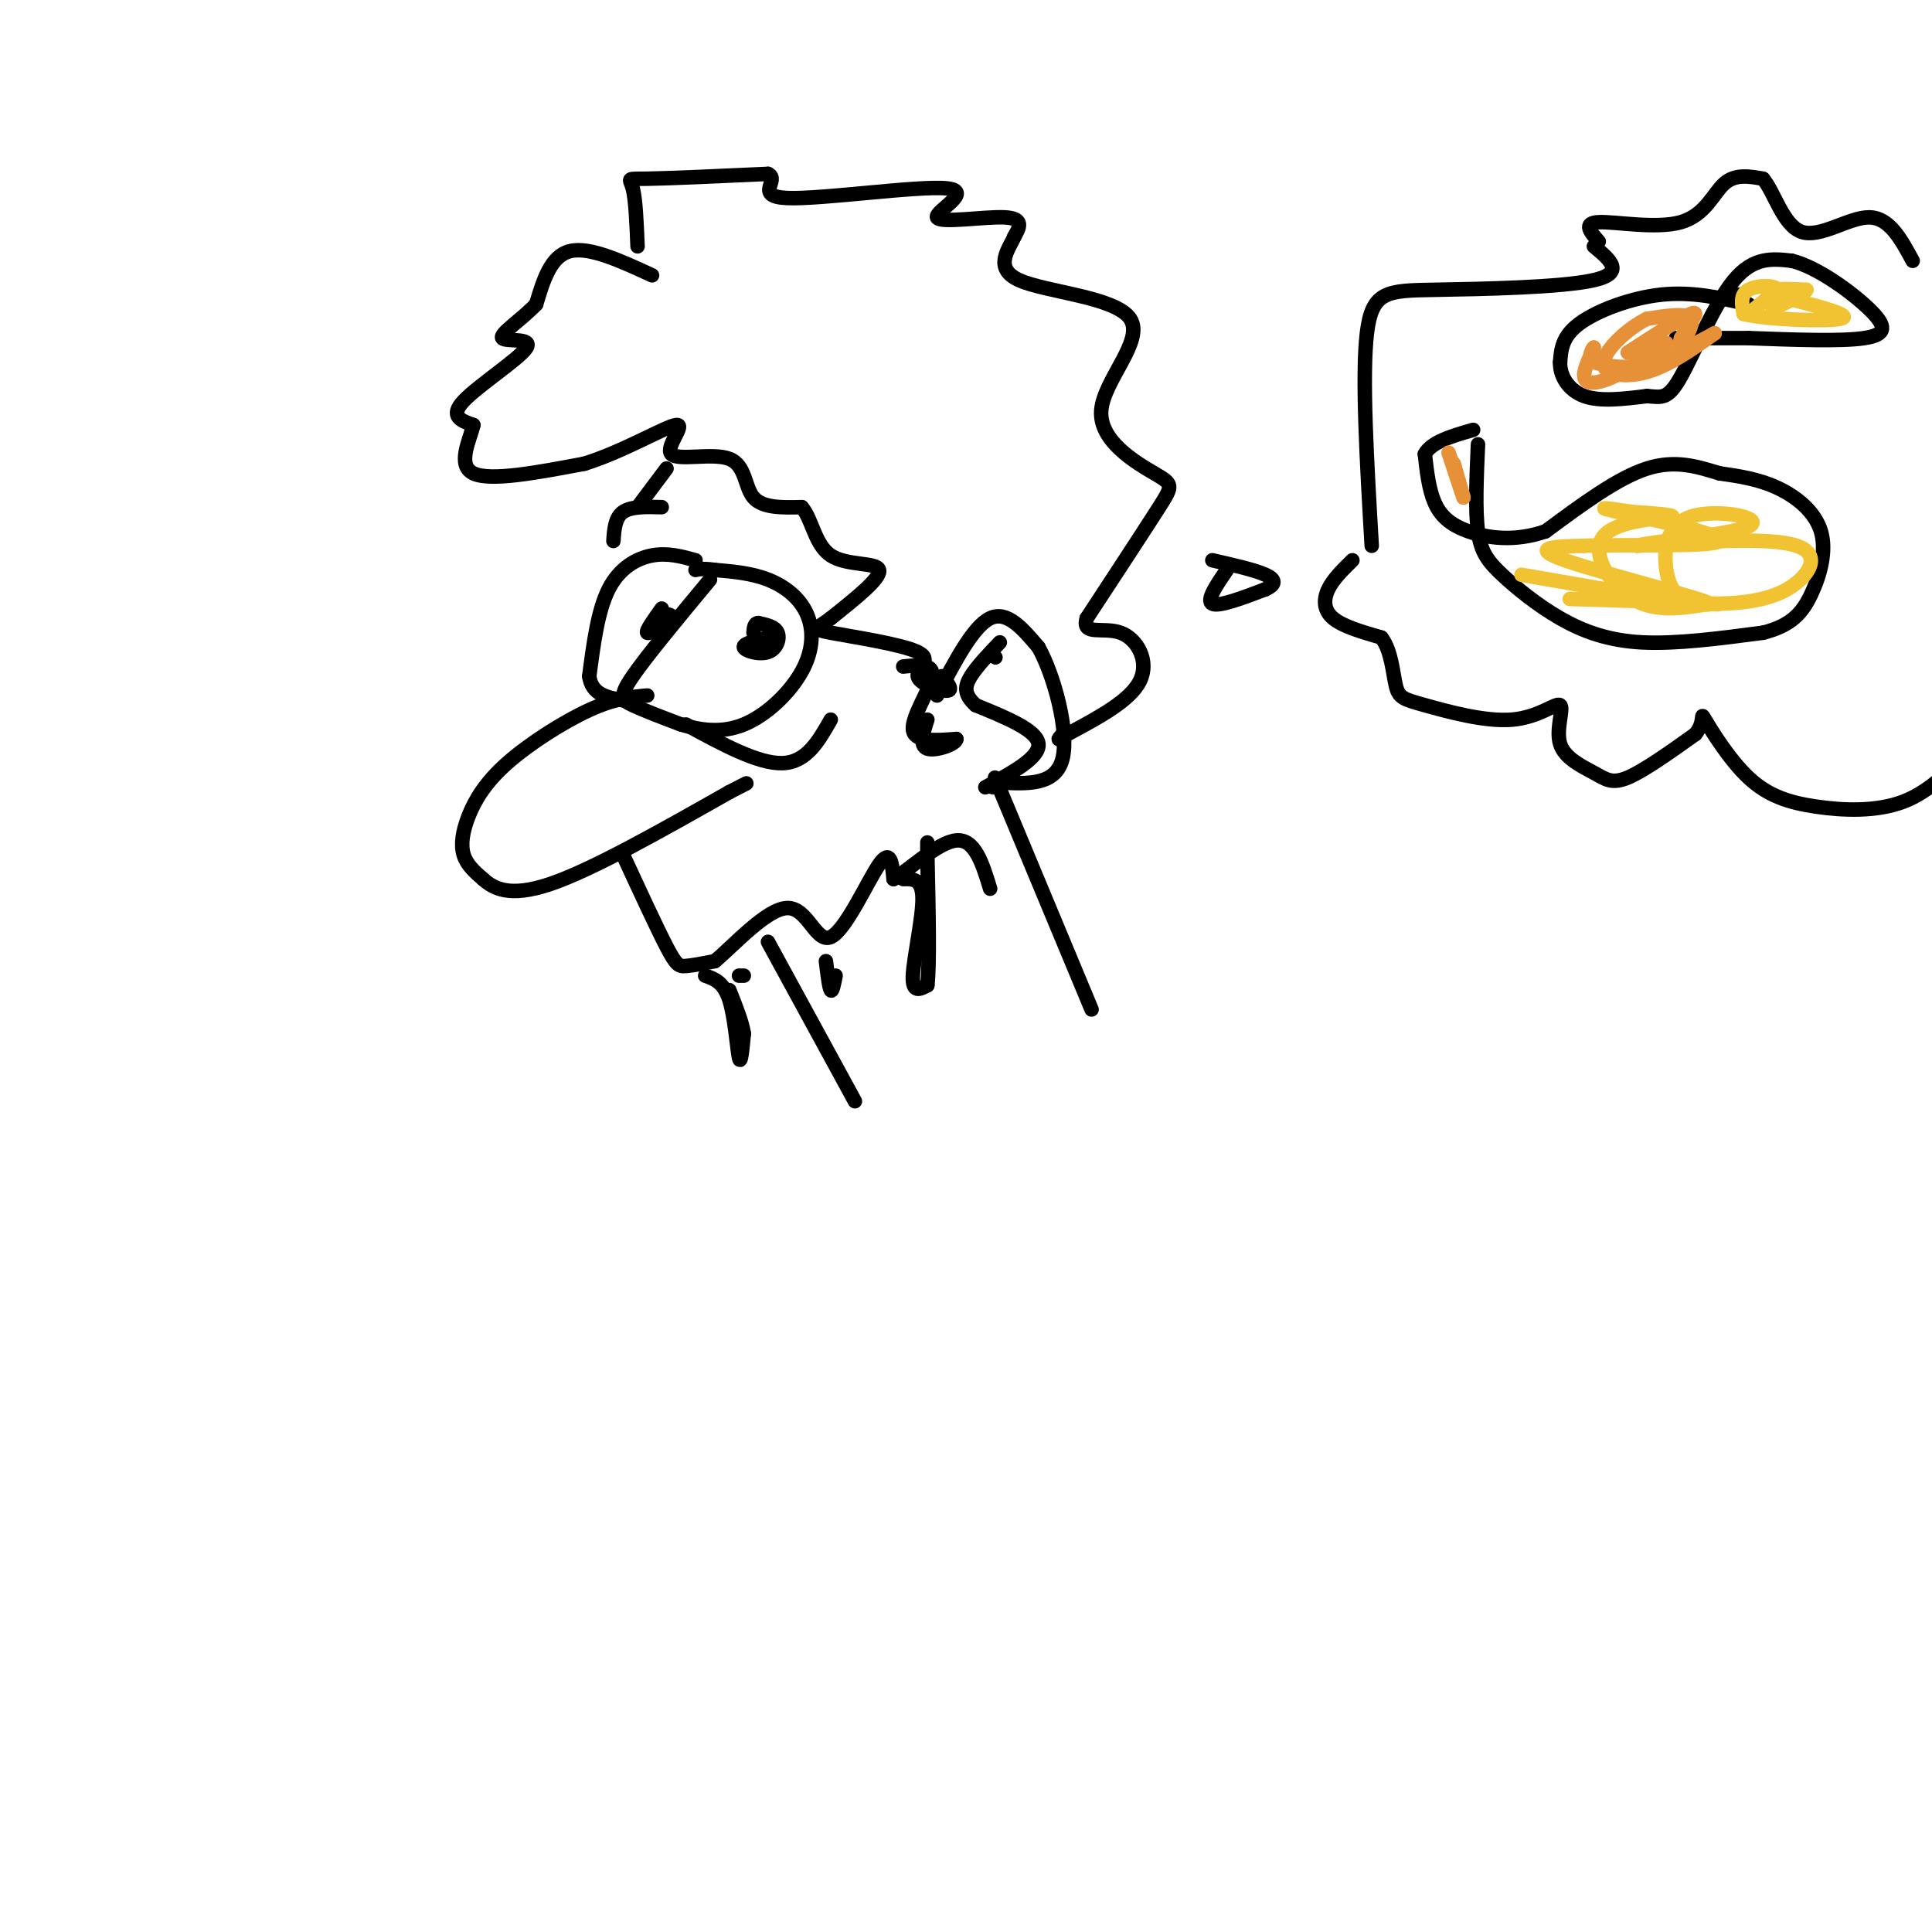 <svg viewBox='0 0 400 400' version='1.1' xmlns='http://www.w3.org/2000/svg' xmlns:xlink='http://www.w3.org/1999/xlink'><g fill='none' stroke='rgb(0,0,0)' stroke-width='3' stroke-linecap='round' stroke-linejoin='round'><path d='M134,144c-3.375,0.300 -6.750,0.600 -12,3c-5.250,2.400 -12.376,6.901 -17,11c-4.624,4.099 -6.745,7.796 -8,11c-1.255,3.204 -1.644,5.915 -1,8c0.644,2.085 2.322,3.542 4,5'/><path d='M100,182c2.089,1.844 5.311,3.956 14,1c8.689,-2.956 22.844,-10.978 37,-19'/><path d='M151,164c6.167,-3.167 3.083,-1.583 0,0'/><path d='M129,177c3.489,7.556 6.978,15.111 9,19c2.022,3.889 2.578,4.111 4,4c1.422,-0.111 3.711,-0.556 6,-1'/><path d='M148,199c3.930,-3.258 10.754,-10.904 15,-11c4.246,-0.096 5.912,7.359 9,6c3.088,-1.359 7.596,-11.531 10,-15c2.404,-3.469 2.702,-0.234 3,3'/><path d='M185,182c3.044,-1.756 9.156,-7.644 13,-8c3.844,-0.356 5.422,4.822 7,10'/><path d='M159,195c0.000,0.000 18.000,33.000 18,33'/><path d='M226,209c0.000,0.000 -20.000,-48.000 -20,-48'/><path d='M194,144c3.750,-7.167 7.500,-14.333 11,-16c3.500,-1.667 6.750,2.167 10,6'/><path d='M215,134c3.244,5.822 6.356,17.378 5,23c-1.356,5.622 -7.178,5.311 -13,5'/><path d='M207,162c-2.333,1.000 -1.667,1.000 -1,1'/><path d='M204,163c5.667,-3.083 11.333,-6.167 11,-9c-0.333,-2.833 -6.667,-5.417 -13,-8'/><path d='M202,146c-2.511,-2.267 -2.289,-3.933 -1,-6c1.289,-2.067 3.644,-4.533 6,-7'/><path d='M206,136c0.000,0.000 0.100,0.100 0.1,0.1'/><path d='M147,120c-6.533,7.867 -13.067,15.733 -16,20c-2.933,4.267 -2.267,4.933 0,6c2.267,1.067 6.133,2.533 10,4'/><path d='M141,150c3.804,1.120 8.315,1.919 13,0c4.685,-1.919 9.544,-6.556 12,-11c2.456,-4.444 2.507,-8.697 1,-12c-1.507,-3.303 -4.574,-5.658 -8,-7c-3.426,-1.342 -7.213,-1.671 -11,-2'/><path d='M148,118c-2.500,-0.333 -3.250,-0.167 -4,0'/><path d='M144,116c-2.889,-0.800 -5.778,-1.600 -9,-1c-3.222,0.600 -6.778,2.600 -9,7c-2.222,4.400 -3.111,11.200 -4,18'/><path d='M122,140c0.500,3.833 3.750,4.417 7,5'/><path d='M159,132c-2.595,0.625 -5.190,1.250 -5,2c0.190,0.750 3.167,1.625 5,1c1.833,-0.625 2.524,-2.750 2,-4c-0.524,-1.250 -2.262,-1.625 -4,-2'/><path d='M157,129c-0.833,0.000 -0.917,1.000 -1,2'/><path d='M137,126c-1.667,2.333 -3.333,4.667 -3,5c0.333,0.333 2.667,-1.333 5,-3'/><path d='M139,128c0.500,-0.667 -0.750,-0.833 -2,-1'/><path d='M187,182c1.978,-0.044 3.956,-0.089 4,4c0.044,4.089 -1.844,12.311 -2,16c-0.156,3.689 1.422,2.844 3,2'/><path d='M192,204c0.500,-4.167 0.250,-15.583 0,-27'/><path d='M192,177c0.000,-4.500 0.000,-2.250 0,0'/><path d='M171,199c0.333,2.750 0.667,5.500 1,6c0.333,0.500 0.667,-1.250 1,-3'/><path d='M146,202c1.911,0.667 3.822,1.333 5,5c1.178,3.667 1.622,10.333 2,12c0.378,1.667 0.689,-1.667 1,-5'/><path d='M154,214c-0.333,-2.333 -1.667,-5.667 -3,-9'/><path d='M153,202c0.000,0.000 1.000,0.000 1,0'/><path d='M127,112c0.167,-2.417 0.333,-4.833 2,-6c1.667,-1.167 4.833,-1.083 8,-1'/><path d='M132,105c0.000,0.000 6.000,-8.000 6,-8'/><path d='M135,57c-6.500,-3.000 -13.000,-6.000 -17,-5c-4.000,1.000 -5.500,6.000 -7,11'/><path d='M111,63c-3.185,3.325 -7.648,6.139 -7,7c0.648,0.861 6.405,-0.230 5,2c-1.405,2.230 -9.973,7.780 -13,11c-3.027,3.220 -0.514,4.110 2,5'/><path d='M98,88c-0.711,3.089 -3.489,8.311 0,10c3.489,1.689 13.244,-0.156 23,-2'/><path d='M121,96c8.104,-2.502 16.865,-7.756 19,-8c2.135,-0.244 -2.356,4.522 -1,6c1.356,1.478 8.557,-0.333 12,1c3.443,1.333 3.126,5.809 5,8c1.874,2.191 5.937,2.095 10,2'/><path d='M166,105c2.190,2.512 2.667,7.792 6,10c3.333,2.208 9.524,1.345 10,3c0.476,1.655 -4.762,5.827 -10,10'/><path d='M172,128c-2.666,2.050 -4.330,2.174 0,3c4.330,0.826 14.656,2.356 18,4c3.344,1.644 -0.292,3.404 0,5c0.292,1.596 4.512,3.027 6,3c1.488,-0.027 0.244,-1.514 -1,-3'/><path d='M132,51c-0.200,-4.867 -0.400,-9.733 -1,-12c-0.600,-2.267 -1.600,-1.933 3,-2c4.600,-0.067 14.800,-0.533 25,-1'/><path d='M159,36c2.680,1.200 -3.119,4.700 4,5c7.119,0.300 27.156,-2.600 33,-2c5.844,0.600 -2.503,4.700 -2,6c0.503,1.300 9.858,-0.200 14,0c4.142,0.200 3.071,2.100 2,4'/><path d='M210,49c-1.001,2.427 -4.503,6.494 1,9c5.503,2.506 20.010,3.450 23,8c2.990,4.550 -5.539,12.704 -6,19c-0.461,6.296 7.145,10.734 11,13c3.855,2.266 3.959,2.362 1,7c-2.959,4.638 -8.979,13.819 -15,23'/><path d='M225,128c-1.155,3.774 3.458,1.708 7,3c3.542,1.292 6.012,5.940 4,10c-2.012,4.060 -8.506,7.530 -15,11'/><path d='M221,152c-2.667,1.833 -1.833,0.917 -1,0'/><path d='M187,138c3.178,-0.333 6.356,-0.667 6,2c-0.356,2.667 -4.244,8.333 -4,11c0.244,2.667 4.622,2.333 9,2'/><path d='M198,153c0.067,1.022 -4.267,2.578 -6,2c-1.733,-0.578 -0.867,-3.289 0,-6'/><path d='M193,141c0.000,0.000 1.000,0.000 1,0'/><path d='M142,150c7.500,4.083 15.000,8.167 20,8c5.000,-0.167 7.500,-4.583 10,-9'/><path d='M254,118c-2.167,3.167 -4.333,6.333 -3,7c1.333,0.667 6.167,-1.167 11,-3'/><path d='M262,122c2.200,-1.000 2.200,-2.000 0,-3c-2.200,-1.000 -6.600,-2.000 -11,-3'/><path d='M280,116c-2.000,1.956 -4.000,3.911 -5,6c-1.000,2.089 -1.000,4.311 1,6c2.000,1.689 6.000,2.844 10,4'/><path d='M286,132c2.110,2.711 2.384,7.487 3,10c0.616,2.513 1.574,2.763 6,4c4.426,1.237 12.318,3.463 18,3c5.682,-0.463 9.152,-3.613 10,-3c0.848,0.613 -0.927,4.989 0,8c0.927,3.011 4.557,4.657 7,6c2.443,1.343 3.698,2.384 7,1c3.302,-1.384 8.651,-5.192 14,-9'/><path d='M351,152c2.235,-2.708 0.823,-4.977 2,-3c1.177,1.977 4.944,8.200 9,12c4.056,3.800 8.400,5.177 14,6c5.600,0.823 12.457,1.092 18,-1c5.543,-2.092 9.771,-6.546 14,-11'/><path d='M284,113c-1.024,-17.595 -2.048,-35.190 -1,-44c1.048,-8.810 4.167,-8.833 14,-9c9.833,-0.167 26.381,-0.476 33,-2c6.619,-1.524 3.310,-4.262 0,-7'/><path d='M306,92c-0.298,6.818 -0.596,13.636 0,18c0.596,4.364 2.088,6.273 5,9c2.912,2.727 7.246,6.273 12,9c4.754,2.727 9.930,4.636 17,5c7.070,0.364 16.035,-0.818 25,-2'/><path d='M365,131c5.906,-1.467 8.171,-4.136 10,-8c1.829,-3.864 3.223,-8.925 2,-13c-1.223,-4.075 -5.064,-7.164 -9,-9c-3.936,-1.836 -7.968,-2.418 -12,-3'/><path d='M356,98c-4.267,-1.267 -8.933,-2.933 -15,-1c-6.067,1.933 -13.533,7.467 -21,13'/><path d='M320,110c-6.476,2.250 -12.167,1.375 -16,0c-3.833,-1.375 -5.810,-3.250 -7,-6c-1.190,-2.750 -1.595,-6.375 -2,-10'/><path d='M295,94c1.333,-2.500 5.667,-3.750 10,-5'/><path d='M360,61c0.000,0.000 0.100,0.100 0.1,0.1'/><path d='M331,50c-1.702,-1.923 -3.405,-3.845 0,-4c3.405,-0.155 11.917,1.458 17,0c5.083,-1.458 6.738,-5.988 9,-8c2.262,-2.012 5.131,-1.506 8,-1'/><path d='M365,37c2.321,2.619 4.125,9.667 8,11c3.875,1.333 9.821,-3.048 14,-3c4.179,0.048 6.589,4.524 9,9'/><path d='M362,63c-5.800,-1.333 -11.600,-2.667 -18,-2c-6.400,0.667 -13.400,3.333 -17,6c-3.600,2.667 -3.800,5.333 -4,8'/><path d='M323,75c-0.089,2.800 1.689,5.800 5,7c3.311,1.200 8.156,0.600 13,0'/><path d='M341,82c3.083,0.238 4.292,0.833 7,-4c2.708,-4.833 6.917,-15.095 11,-20c4.083,-4.905 8.042,-4.452 12,-4'/><path d='M371,54c5.250,1.286 12.375,6.500 16,10c3.625,3.500 3.750,5.286 -1,6c-4.750,0.714 -14.375,0.357 -24,0'/><path d='M362,70c-6.500,0.000 -10.750,0.000 -15,0'/></g>
<g fill='none' stroke='rgb(241,194,50)' stroke-width='3' stroke-linecap='round' stroke-linejoin='round'><path d='M362,65c0.000,0.000 6.000,-5.000 6,-5'/><path d='M368,60c-0.356,-1.000 -4.244,-1.000 -6,0c-1.756,1.000 -1.378,3.000 -1,5'/><path d='M361,65c4.733,1.178 17.067,1.622 20,1c2.933,-0.622 -3.533,-2.311 -10,-4'/><path d='M371,62c-2.489,-1.067 -3.711,-1.733 -3,-2c0.711,-0.267 3.356,-0.133 6,0'/><path d='M374,60c-0.167,0.667 -3.583,2.333 -7,4'/><path d='M315,119c19.889,3.467 39.778,6.933 39,6c-0.778,-0.933 -22.222,-6.267 -30,-9c-7.778,-2.733 -1.889,-2.867 4,-3'/><path d='M328,113c8.238,-0.333 26.833,0.333 28,-1c1.167,-1.333 -15.095,-4.667 -21,-6c-5.905,-1.333 -1.452,-0.667 3,0'/><path d='M338,106c3.169,0.188 9.592,0.659 8,1c-1.592,0.341 -11.198,0.553 -14,4c-2.802,3.447 1.199,10.128 6,13c4.801,2.872 10.400,1.936 16,1'/><path d='M354,125c5.583,0.012 11.542,-0.458 16,-3c4.458,-2.542 7.417,-7.155 2,-9c-5.417,-1.845 -19.208,-0.923 -33,0'/><path d='M339,113c0.742,-0.628 19.096,-2.199 23,-4c3.904,-1.801 -6.641,-3.831 -12,-2c-5.359,1.831 -5.531,7.523 -5,11c0.531,3.477 1.766,4.738 3,6'/><path d='M348,124c3.356,1.200 10.244,1.200 7,1c-3.244,-0.200 -16.622,-0.600 -30,-1'/></g>
<g fill='none' stroke='rgb(230,145,56)' stroke-width='3' stroke-linecap='round' stroke-linejoin='round'><path d='M301,96c0.000,0.000 2.000,7.000 2,7'/><path d='M303,103c-0.444,-1.178 -2.556,-7.622 -3,-9c-0.444,-1.378 0.778,2.311 2,6'/><path d='M337,73c5.500,-3.583 11.000,-7.167 13,-8c2.000,-0.833 0.500,1.083 -1,3'/><path d='M349,68c-0.607,1.440 -1.625,3.542 -1,3c0.625,-0.542 2.893,-3.726 2,-5c-0.893,-1.274 -4.946,-0.637 -9,0'/><path d='M341,66c-3.798,1.821 -8.792,6.375 -9,9c-0.208,2.625 4.369,3.321 9,2c4.631,-1.321 9.315,-4.661 14,-8'/><path d='M355,69c-0.178,0.089 -7.622,4.311 -13,6c-5.378,1.689 -8.689,0.844 -12,0'/><path d='M330,75c-1.675,-1.021 0.139,-3.573 0,-3c-0.139,0.573 -2.230,4.270 -2,6c0.230,1.730 2.780,1.494 6,0c3.220,-1.494 7.110,-4.247 11,-7'/><path d='M348,70c0.000,0.000 0.100,0.100 0.1,0.1'/></g>
</svg>